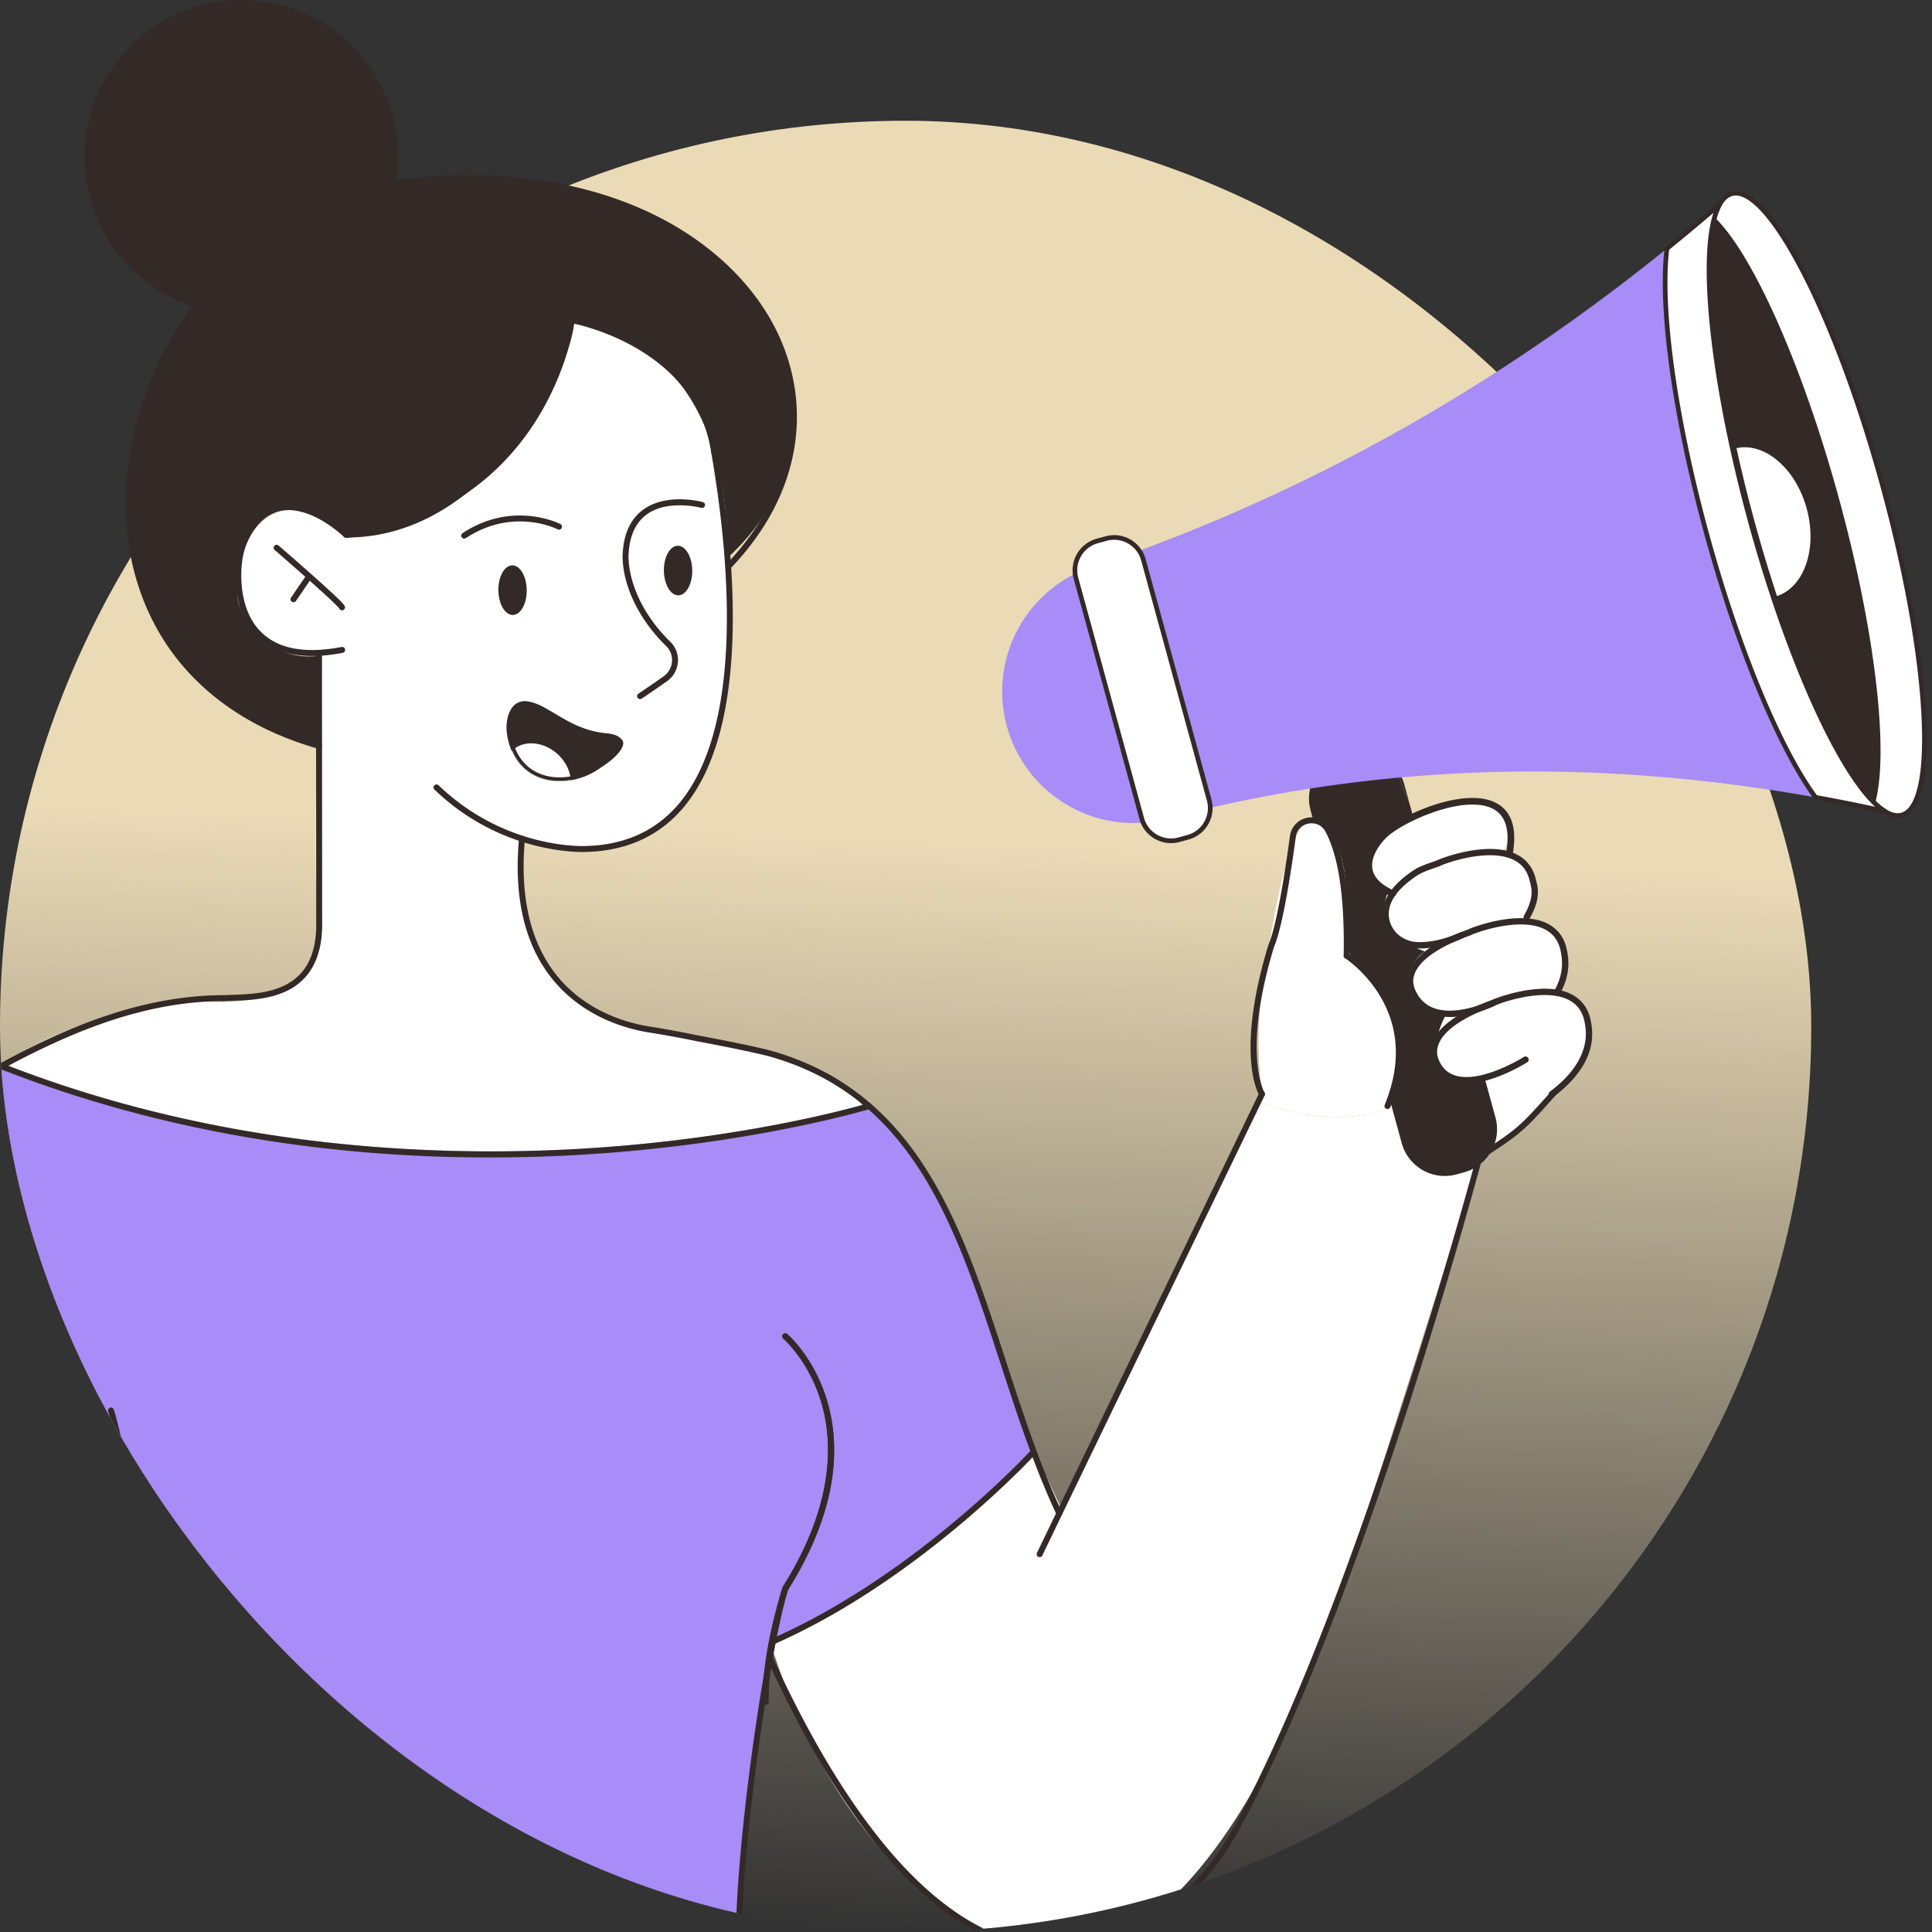 <svg width="160" height="160" viewBox="0 0 160 160" fill="none" xmlns="http://www.w3.org/2000/svg"><rect x="0" y="0" width="160" height="160" fill="#333333" stroke="none"/><g clip-path="url(#clip0_10056_70017)"><rect y="10" width="150" height="150" rx="75" fill="url(#paint0_linear_10056_70017)"/><path d="M-14.276 163.379s8.307 1.626 13.435 6.895c-.279.497 9.316 4.389 8.069 7.888-.318.282-5.969 1.996-13.587-3.466l-25.02-3.032s-12.17-19.292-13.622-27.998c-.06-.225-8.228-18.768 8.903-30.82-.672.057 18.454-13.643 18.454-13.643s7.28 19.995 14.51 24.82c-.087.035-15.318 5.579-18.306 10.097-.59.14 7.163 29.259 7.163 29.259z" fill="#fff"/><path d="M3.574 173.686a.248.248 0 00.136-.454c-2.665-1.75-4.453-3.092-5.17-3.879-.007-.007-.013-.014-.021-.02-7.154-6.188-11.598-6.296-12.618-6.223-.763-2.519-8.556-28.419-8.315-33.963a.246.246 0 00-.493-.022c-.255 5.883 8.042 33.165 8.396 34.324a.246.246 0 00.278.171c.045-.007 4.604-.679 12.42 6.076.76.829 2.528 2.158 5.253 3.948a.247.247 0 00.135.041l-.001.001z" fill="#332A27"/><path d="M14.043 153.925l34.191 3.047-2.291 36.957c-3.372 3.927-4.88 9.476-5.698 13.975-1.14 6.273-3.076 27.69-5.183 53.228h-59.304c3.942-32.593 14.716-95.103 38.286-107.206l-.001-.001z" fill="#7C7C7C"/><path d="M-23.988 260.917c.123 0 .23-.093.244-.218 3.659-31.075 12.982-85.958 34.319-104.397a.247.247 0 00-.323-.373c-21.463 18.547-30.819 73.567-34.486 104.712a.246.246 0 00.217.274l.029.002z" fill="#332A27"/><path d="M85.016 118.786l2.893 6.172 16.309-33.74c3.341 1.314 7.083 1.724 10.445.74 2.335-4.246.955-10.402-3.291-12.844-.072-1.3.052-2.6.239-3.9.556-.258 3.729-4.333 6.095-8.146.21.345.436.68.672 1.008 4.989 6.793 9.022 13.162 12.42 20.592.028.06-.154-.155-.127-.094-2.22 2.277-4.754 4.9-8.146 7.234 0 0-10.337 33.313-12.58 38.857.059-.152-9.638 29.366-23.85 26.712-.876-.129-14.929-2.305-22.346-25.438.094-.121 21.266-17.152 21.266-17.152l.001-.001zM59.935 42.928s4.646 26.646-11.49 27.382l-5.215-.86s-2.61 13.684 10.493 15.799c.05.735 13.827.261 17.796 6.46-1.344.386-32.819 11.834-71.412-3.41 0 0 4.825-4.123 15.564-5.479-.032-.153 10.771 2.158 10.764-6.753-.653-.252-.016-21.964-.016-21.964s-6.579 1.073-6.62-7.56c.09-.55 1.842-7.336 9.372-2.903 0 0 13.995.294 18.185-17.123-.424-.095 12.874 1.471 12.58 16.41z" fill="#fff"/><path d="M71.998 91.593s8.234 7.214 13.424 28.824c-.576.603-14.305 13.377-21.409 15.516 0 0-4.21 22.411-2.672 28.093-2.04 1.228-35.477 8.438-50.927-7.911 0 0 2.256-26.855-1.231-36.382l-12.317 3.992s-12.998-12.371-14.51-24.524L.105 88.296s29.93 13.354 71.891 3.297h.001z" fill="#A88CF7"/><path d="M48.236 70.561c.12 0 .195-.003.22-.004 3.443-.07 6.21-1.338 8.218-3.77 2.438-2.953 3.78-7.636 3.985-13.92.147-4.503-.28-9.707-1.27-15.47a.247.247 0 00-.486.083c.985 5.73 1.41 10.901 1.265 15.37-.202 6.172-1.505 10.755-3.873 13.624-1.912 2.316-4.554 3.524-7.853 3.59-.275.012-6.669.21-12.12-5.03a.246.246 0 10-.341.357c5.1 4.903 11.03 5.17 12.256 5.17h-.001zM25.855 54.325c.777 0 1.62-.086 2.527-.26a.247.247 0 00.196-.29.248.248 0 00-.288-.195c-2.936.564-5.143.182-6.56-1.134-1.985-1.845-1.793-4.964-1.687-5.875a5.859 5.859 0 01.914-2.545c.701-1.062 1.576-1.654 2.604-1.762 2.406-.253 4.916 2.193 4.941 2.217a.247.247 0 00.347-.35c-.109-.108-2.699-2.634-5.337-2.358-1.182.124-2.179.79-2.965 1.98a6.365 6.365 0 00-.993 2.76c-.112.97-.313 4.291 1.842 6.294 1.087 1.01 2.582 1.517 4.46 1.517l-.002.002z" fill="#332A27"/><path d="M28.324 50.546h.007a.247.247 0 00.24-.253c-.005-.152-.009-.272-2.8-2.75a299.573 299.573 0 00-2.711-2.376.247.247 0 00-.323.373c.013.013 1.37 1.184 2.707 2.373 2.155 1.913 2.572 2.365 2.647 2.47a.247.247 0 00.232.164zm87.977 14.437l.39 1.424c-.415-.788-.729-1.618-.869-2.483.209.318.373.672.479 1.058v.001z" fill="#332A27"/><path d="M111.125 62.568l.636-.174a3.696 3.696 0 014.061 1.53c.139.865.454 1.694.87 2.482l7.156 26.137a3.696 3.696 0 01-2.588 4.54l-.636.175a3.696 3.696 0 01-4.54-2.589l-7.547-27.561a3.696 3.696 0 012.588-4.54zM24.306 49.876a.247.247 0 00.204-.108l1.299-1.898a.247.247 0 00-.407-.278l-1.3 1.898a.247.247 0 00.204.386zM38.45 44.6a.246.246 0 00.135-.04c3.936-2.584 7.558-.743 7.593-.724a.246.246 0 10.23-.436c-.039-.02-3.908-2-8.094.748a.246.246 0 00.135.454l.001-.001zm14.556 13.3a.244.244 0 00.137-.041 89.805 89.805 0 002.105-1.449c.52-.37.846-.948.895-1.585a2.102 2.102 0 00-.627-1.67c-2.144-2.09-3.438-4.733-3.465-7.073.044-1.603.547-2.773 1.498-3.47 1.758-1.287 4.5-.562 4.526-.555a.246.246 0 00.303-.172.246.246 0 00-.173-.303c-.122-.033-2.996-.797-4.947.632-1.081.791-1.652 2.091-1.7 3.864.027 2.477 1.378 5.251 3.613 7.43.342.332.517.798.48 1.279-.038.49-.29.936-.69 1.221a91.598 91.598 0 01-2.091 1.44.246.246 0 00.136.45v.002zm-11.731-9.01c.014 1.134.55 2.046 1.199 2.037.647-.008 1.16-.933 1.147-2.067-.014-1.134-.551-2.047-1.2-2.038-.648.01-1.16.934-1.146 2.068z" fill="#332A27"/><path d="M54.982 47.265c.014 1.134.55 2.046 1.199 2.037.648-.009 1.16-.933 1.147-2.067-.014-1.134-.551-2.047-1.2-2.038-.648.01-1.16.934-1.146 2.068zm-14.997 119.67c6.42 0 13.597-.892 21.413-2.667a.248.248 0 00.19-.273c-.883-6.684 2.052-27.063 3.673-32.336 1.958-3.122 3.176-6.173 3.622-9.07.36-2.334.221-4.573-.41-6.653-1.079-3.55-3.194-5.384-3.284-5.46a.247.247 0 00-.32.376c.022.018 2.11 1.832 3.14 5.255.954 3.16 1.174 8.383-3.182 15.317a.306.306 0 00-.027.058c-1.61 5.197-4.527 25.388-3.728 32.353-23.102 5.207-40.06 2.577-50.407-7.819.049-1.981.145-4.274.248-6.699.435-10.309 1.031-24.427-1.492-32.593a.247.247 0 00-.471.146c2.498 8.084 1.903 22.153 1.47 32.427-.104 2.47-.203 4.802-.25 6.813a.244.244 0 00.071.179c5.923 5.99 14.051 9.49 24.157 10.403 1.792.162 3.655.242 5.587.242v.001zm47.741-41.354a.247.247 0 00.223-.351c-1.838-3.911-3.237-8.207-4.591-12.361-1.878-5.764-3.65-11.207-6.511-15.807-1.544-2.482-3.257-4.471-5.234-6.08-2.218-1.802-4.71-3.088-7.623-3.928-1.513-.438-6.02-1.276-6.211-1.311a84.978 84.978 0 00-4.017-.736c-3.47-.562-11.419-3.201-10.288-15.533a.247.247 0 00-.491-.045c-.51 5.554.74 9.823 3.712 12.688 2.435 2.347 5.423 3.123 6.988 3.377a86.01 86.01 0 014 .732c.051.01 4.68.872 6.169 1.301 11.848 3.42 15.34 14.143 19.038 25.495 1.358 4.168 2.762 8.479 4.613 12.417.042.09.13.142.223.142z" fill="#332A27"/><path d="M111.374 79.11c4.245 2.442 5.625 8.599 3.29 12.845-3.362.984-7.105.573-10.444-.741l.294-.61s-.91-5.543.527-11.456c-.158.572 1.388-11.165 3.648-11.282 0 .07 2.952.636 2.84 7.32.006.04.036.047.085.024-.187 1.3-.312 2.6-.239 3.9h-.001z" fill="#fff"/><path d="M-38.723 114.786a.24.24 0 00.163-.062c3.742-3.313 15.416-12 28.585-20.123.473-.291.945-.584 1.418-.876C.036 88.409 8.92 82.911 18.515 82.911a.247.247 0 000-.493c-4.372 0-8.962 1.115-14.03 3.407-4.508 2.04-8.979 4.806-13.302 7.48-.472.293-.944.585-1.417.876-13.194 8.138-24.898 16.849-28.653 20.173a.247.247 0 00.164.431v.001zm17.287 19.267a.246.246 0 00.163-.063c5.098-4.545 14.8-8.999 30.535-14.018a.246.246 0 10-.15-.469c-15.803 5.04-25.563 9.527-30.712 14.119a.247.247 0 00.164.431z" fill="#332A27"/><path d="M18.517 82.91h.014c.211-.012.447-.02.697-.028 1.33-.044 3.15-.105 4.656-.882 1.799-.927 2.74-2.682 2.796-5.217l-.016-22.681a.247.247 0 00-.493 0l.016 22.675c-.053 2.368-.88 3.934-2.529 4.785-1.408.725-3.165.785-4.448.828-.252.008-.49.016-.707.029a.246.246 0 00.014.493v-.002zm10.157-38.36c.012 0 .023 0 .035-.002 3.85-.531 7.239-1.808 10.074-3.795 2.27-1.59 4.19-3.636 5.707-6.078 2.58-4.156 3.105-8.089 3.11-8.128a.246.246 0 00-.489-.062c-.005.038-.52 3.88-3.05 7.948-2.328 3.742-6.894 8.45-15.42 9.628a.246.246 0 00.035.49h-.002z" fill="#332A27"/><path d="M59.144 37.68c.012 0 .026 0 .038-.002a.245.245 0 00.206-.28c-.732-4.798-3.959-7.57-6.537-9.05-2.78-1.594-5.347-2.057-5.455-2.076a.247.247 0 00-.085.486c.026.004 2.602.47 5.308 2.026 3.605 2.074 5.718 4.997 6.281 8.688a.247.247 0 00.243.209h.001zm26.954 91.276c.092 0 .18-.051.223-.14 4.278-8.873 18.275-37.814 18.416-38.105a.247.247 0 00-.444-.215c-.141.291-14.139 29.232-18.417 38.106a.246.246 0 00.221.353l.001.001z" fill="#332A27"/><path d="M87.561 161.702c2.55 0 5.114-.729 7.527-2.155 3.074-1.816 5.703-4.632 7.603-8.142 5.421-10.014 10.59-24.583 13.973-35.042 3.663-11.327 6.077-20.406 6.101-20.497a.246.246 0 10-.476-.126c-.096.36-9.689 36.324-20.031 55.43-3.868 7.147-10.54 11.004-16.993 9.83-3.406-.619-6.8-2.657-10.086-6.058-3.882-4.016-7.652-9.977-11.205-17.716a.247.247 0 00-.448.205c3.575 7.79 7.377 13.797 11.298 17.854 3.36 3.476 6.843 5.562 10.352 6.2.79.144 1.587.215 2.385.215v.002z" fill="#332A27"/><path d="M122.526 96.05c.045 0 .09-.012.131-.038 3.278-2.07 3.671-2.508 5.851-4.939l.437-.486a.246.246 0 00-.366-.33l-.438.487c-2.191 2.442-2.528 2.817-5.747 4.85a.245.245 0 00-.076.34.245.245 0 00.209.115h-.001zm-72.17-35.188c.597.054 1.137.217 1.24.56.083.282-.138.684-.493 1.07-.355.385-.83.743-1.316 1.053-2.577 1.923-6.966 1.669-7.76-2.507-.315-1.562.326-3.22 1.663-2.917 1.737.345 3.497 2.453 6.666 2.74v.001z" fill="#332A27"/><path d="M42.676 61.945c-.11.075-.207.161-.297.253.902 2.08 2.947 2.754 4.89 2.422-.033-.592-.269-1.216-.715-1.768-1.023-1.266-2.76-1.672-3.879-.906l.001-.001z" fill="#fff"/><path d="M46.34 64.673c1.173 0 2.403-.39 3.385-1.122.537-.342.968-.687 1.28-1.025.293-.32.617-.78.503-1.163-.133-.443-.786-.591-1.311-.64-1.79-.162-3.087-.937-4.232-1.62-.766-.46-1.427-.854-2.109-.99-.46-.105-.878.008-1.205.328-.542.53-.765 1.585-.554 2.628.391 2.059 1.61 2.933 2.563 3.304.52.202 1.092.3 1.68.3zm-2.808-6.302c.084 0 .173.01.264.032.635.126 1.277.51 2.02.953 1.113.666 2.498 1.494 4.356 1.663.595.054.989.214 1.053.43.056.188-.106.517-.437.878-.296.32-.709.649-1.225.979l-.01.006c-1.395 1.041-3.317 1.357-4.785.786-.883-.344-2.013-1.158-2.38-3.085-.188-.935.005-1.905.471-2.36a.936.936 0 01.673-.28v-.002zM40.53 95.857c3.021 0 6.064-.108 9.119-.326 13.32-.946 22.333-3.673 22.423-3.702a.247.247 0 00-.144-.47c-.09.026-9.059 2.74-22.328 3.681-12.24.868-30.746.364-49.402-6.973a.246.246 0 10-.18.459c8.278 3.255 17.217 5.456 26.57 6.538 4.559.528 9.224.792 13.942.792v.001zm23.482 40.327a.254.254 0 00.1-.021c11.902-5.232 21.396-15.473 21.49-15.576a.246.246 0 00-.014-.348.244.244 0 00-.348.015c-.093.102-9.522 10.269-21.326 15.458a.247.247 0 00.1.473l-.002-.001z" fill="#332A27"/><path d="M63.413 141.193h.006a.25.25 0 00.245-.256c-.074-3.443 1.087-7.608 1.6-9.272 1.957-3.124 3.177-6.175 3.623-9.072.36-2.335.221-4.573-.41-6.655-1.079-3.552-3.196-5.386-3.285-5.462a.25.25 0 10-.326.382c.021.018 2.108 1.832 3.138 5.253.952 3.159 1.173 8.38-3.182 15.313a.202.202 0 00-.027.06c-.517 1.666-1.71 5.925-1.632 9.463a.251.251 0 00.25.246z" fill="#332A27"/><path d="M128.761 90.425s6.119-5.557.168-8.203c.11-.198 3.135-4.807-2.494-6.255 0 0 2.322-4.169-2.166-5.335.494.097 2.38-5.012-3.856-4.114-2.427.725-10.567 3.307-5.443 7.314.024.013-1.794 3.21 3.045 4.971-.896.411-3.367 3.735 1.766 5.158-.194.333-2.74 5.014 1.817 5.636.437-.172 4.863-1.957 4.863-1.957l2.302 2.785h-.002z" fill="#fff"/><path d="M115.342 74.285a.276.276 0 00.111-.528c-1.065-.473-1.669-1.076-1.794-1.793-.22-1.264 1.077-2.522 1.091-2.534l.008-.008c.572-.594 2.133-1.533 4.008-2.175 2.084-.714 3.808-.812 4.856-.273 1.082.555 1.452 1.81 1.099 3.73a.275.275 0 10.542.099c.402-2.187-.066-3.64-1.389-4.32-2.675-1.373-8.115 1.108-9.511 2.552-.107.103-1.514 1.5-1.248 3.023.159.91.871 1.65 2.114 2.202a.277.277 0 00.112.025h.001zm13.165 16.597a.26.26 0 00.158-.053c3.809-2.868 3.238-5.532 3.05-6.407l-.02-.097c0-.005-.002-.01-.003-.014-.371-1.413-1.456-2.243-3.138-2.401-1.195-.112-2.477.132-3.341.355-.513.132-.92.267-1.172.358a3.588 3.588 0 00-.488.198c-2.645.947-4.275 2.064-4.843 3.32-.41.905-.137 1.592-.048 1.818l.012.03.004.01c.342.802.911 1.33 1.691 1.572 2.396.742 5.975-1.51 6.126-1.606a.263.263 0 00-.282-.442c-.035.022-3.525 2.218-5.689 1.547-.634-.196-1.08-.613-1.362-1.273l-.012-.031c-.077-.193-.281-.706.038-1.408.351-.774 1.428-1.932 4.574-3.053a.237.237 0 00.063-.033c.369-.19 3.821-1.447 5.909-.546.757.327 1.231.887 1.45 1.712l.02.094c.17.794.688 3.212-2.853 5.877a.263.263 0 00.158.473h-.002z" fill="#332A27"/><path d="M120.068 84.225c1.826 0 3.625-.888 3.72-.936a.263.263 0 00.118-.352.263.263 0 00-.352-.117c-.028.014-2.828 1.393-4.801.668-.714-.262-1.24-.78-1.565-1.537l-.013-.034c-.076-.195-.28-.712.038-1.411.351-.771 1.43-1.926 4.574-3.047a.237.237 0 00.063-.033c.369-.189 3.822-1.446 5.91-.546.756.327 1.231.887 1.449 1.712l.02.095c.117.543.39 1.816-.527 3.396a.263.263 0 00.455.263c1.018-1.756.714-3.167.586-3.77l-.02-.096-.003-.015c-.371-1.413-1.457-2.243-3.138-2.4-1.196-.112-2.477.13-3.342.354-.512.133-.919.267-1.172.358a3.496 3.496 0 00-.487.199c-2.646.947-4.275 2.061-4.844 3.313-.41.902-.139 1.593-.049 1.82l.013.032.004.011c.383.898 1.011 1.513 1.869 1.828.477.175.988.243 1.496.243l-.002.002z" fill="#332A27"/><path d="M117.603 78.55c1.762 0 3.453-.806 3.528-.843a.264.264 0 00.123-.35.264.264 0 00-.351-.123c-.018.01-1.831.87-3.552.783-1.12-.056-2.059-.81-2.285-1.833-.274-1.242.493-2.475 2.279-3.667.398-.266.923-.448 1.529-.66.119-.04.241-.084.365-.128a.234.234 0 00.063-.033c.369-.19 3.821-1.447 5.909-.546.757.326 1.232.886 1.45 1.712.013.064.032.134.052.212.136.515.341 1.295-.506 2.756a.263.263 0 00.455.263c.955-1.647.706-2.59.558-3.153-.018-.07-.035-.133-.047-.191 0-.005-.002-.01-.003-.014-.371-1.413-1.456-2.243-3.138-2.401-1.195-.112-2.477.131-3.341.355-.513.132-.92.267-1.172.357a3.848 3.848 0 00-.488.198l-.33.116c-.614.214-1.194.416-1.648.719-2.471 1.65-2.724 3.203-2.499 4.216.276 1.253 1.416 2.175 2.77 2.245.093.005.186.007.279.007v.003zm-13.092 12.303a.246.246 0 00.209-.376c-.019-.031-1.878-3.242.779-12.032.691-1.596 1.368-5.843 1.814-9.13.095-.693.611-1.028 1.065-1.11.452-.083 1.054.049 1.386.664 1.091 2.023 1.601 5.48 1.514 10.276a.248.248 0 00.243.25.248.248 0 00.251-.241c.087-4.881-.442-8.42-1.574-10.518a1.775 1.775 0 00-1.908-.916 1.774 1.774 0 00-1.464 1.53c-.363 2.673-1.078 7.398-1.785 9.012l-.01.027c-2.741 9.059-.814 12.313-.73 12.448a.245.245 0 00.21.117v-.001z" fill="#332A27"/><path d="M114.903 91.842a.247.247 0 00.229-.153c1.768-4.319.73-7.555-.452-9.51-1.278-2.115-2.952-3.193-3.022-3.238a.246.246 0 10-.265.415c.017.01 1.66 1.072 2.876 3.094 1.624 2.699 1.76 5.743.406 9.051a.247.247 0 00.228.34v.001z" fill="#332A27"/></g><path d="M20 26c-7.18 0-13-5.82-13-13S12.82 0 20 0s13 5.82 13 13-5.82 13-13 13z" fill="#332A27"/><path d="M26.426 61.771C.05 54.317 9.559 17.317 34.47 14.958c26.186-2.48 39.576 18.551 25.763 31.265 0 0 1.198-17.535-12.877-19.491 1.079.258-5.368 17.785-18.68 17.788.44-.065-8.841-7.453-8.943 4.371-.603.778 1.674 6.055 6.687 5.425l.005 7.454v.001z" fill="#332A27"/><path d="M26.42 62.018a.247.247 0 00.068-.484c-10.674-3.017-16.46-11.266-15.48-22.066.978-10.778 9.54-22.944 23.481-24.265 13.538-1.281 25.08 3.606 29.4 12.452 3.092 6.328 1.768 13.238-3.632 18.96a.246.246 0 10.359.339c2.815-2.984 4.55-6.273 5.152-9.775.567-3.29.07-6.657-1.435-9.74-2.028-4.153-5.861-7.689-10.792-9.955-5.404-2.484-12.008-3.443-19.098-2.77-6.477.613-12.264 3.548-16.733 8.486-4.1 4.53-6.655 10.292-7.193 16.223-.458 5.05.602 9.76 3.067 13.625 2.723 4.27 7.138 7.37 12.77 8.96a.26.26 0 00.068.01h-.001z" fill="#332A27"/><path d="M144.981 43.268c3.071 11.214 7.208 20.335 10.301 23.274.283.268.557.485.82.647.459.102.917.206 1.372.312l.049.011-14.093-51.474c-.336.295-.673.59-1.013.883a4.812 4.812 0 00-.428 1.071c-1.164 4.104-.078 14.06 2.993 25.276h-.001z" fill="#E66A3E"/><path d="M96.338 44.856c16.308-6.283 30.122-14.901 41.715-24.279-.591 4.757.571 13.725 3.299 23.687 2.659 9.714 6.119 17.856 9.007 21.772-12.347-2.226-25.806-2.966-39.882-1.02-.879-1.367-1.461-2.917-1.023-4.594-.438 1.677.145 3.227 1.023 4.593a117.348 117.348 0 00-13.733 2.743l-5.74-20.963c1.767-.604 3.545-1.25 5.334-1.94z" fill="#A88CF7"/><path d="M93.893 68.163c-6.017 0-10.895-4.878-10.895-10.895 0-6.018 4.878-10.896 10.895-10.896 6.018 0 10.896 4.878 10.896 10.896 0 6.017-4.878 10.895-10.896 10.895z" fill="#A88CF7"/><path d="M97.644 69.539l.73-.2a2.515 2.515 0 001.762-3.092l-5.444-19.885A2.516 2.516 0 0091.6 44.6l-.73.2a2.516 2.516 0 00-1.762 3.091l5.445 19.886a2.516 2.516 0 003.091 1.762z" fill="#fff"/><path d="M96.977 69.824c.24 0 .482-.032.72-.097l.73-.2a2.692 2.692 0 001.638-1.272c.359-.628.45-1.359.26-2.057L94.88 46.313a2.692 2.692 0 00-1.271-1.639 2.687 2.687 0 00-2.058-.259l-.73.2a2.714 2.714 0 00-1.898 3.33l5.445 19.885c.19.698.643 1.28 1.271 1.638.415.236.874.357 1.338.357zm.617-.47a2.31 2.31 0 01-1.763-.223 2.31 2.31 0 01-1.09-1.405l-5.445-19.885a2.326 2.326 0 011.627-2.854l.73-.2a2.31 2.31 0 011.764.223 2.31 2.31 0 011.09 1.404L99.95 66.3a2.307 2.307 0 01-.222 1.764 2.31 2.31 0 01-1.405 1.09l-.73.2z" fill="#332A27"/><path d="M144.979 43.269c3.071 11.215 7.208 20.336 10.301 23.274.283.268.557.486.82.647.498.307.959.418 1.373.312a.531.531 0 00.019-.005l.023-.006c2.995-.882 2.284-13.044-1.597-27.218-3.88-14.172-9.464-25-12.49-24.234l-.022.006c-.393.107-.723.407-.991.877a4.822 4.822 0 00-.428 1.072c-1.164 4.104-.078 14.06 2.993 25.275h-.001z" fill="#fff"/><path d="M157.162 67.734a1.467 1.467 0 00.386-.052c.011-.003.022-.005.033-.01 1.972-.579 2.129-5.115 1.911-8.818-.301-5.15-1.503-11.767-3.383-18.633-1.88-6.865-4.217-13.172-6.58-17.757-1.7-3.297-4.146-7.12-6.145-6.614-.004 0-.016.004-.027.007-.436.12-.808.446-1.106.969a5.015 5.015 0 00-.446 1.114c-1.205 4.246-.002 14.445 2.992 25.38 2.993 10.934 7.154 20.323 10.353 23.362.293.28.58.505.853.672.41.253.798.38 1.159.38zm-13.414-51.542c1.347 0 3.305 2.314 5.437 6.449 2.352 4.561 4.679 10.841 6.551 17.682 1.873 6.84 3.071 13.43 3.371 18.554.291 4.962-.307 8.034-1.642 8.427l-.026.008-.01.002c-.353.091-.765-.007-1.223-.289a4.887 4.887 0 01-.789-.623c-3.152-2.995-7.271-12.313-10.247-23.185-2.977-10.872-4.18-20.988-2.993-25.172a4.69 4.69 0 01.41-1.028c.245-.43.539-.695.874-.787l.011-.003.008-.002c.087-.022.176-.033.268-.033z" fill="#332A27"/><path d="M144.981 43.268a123.588 123.588 0 001.836 6.093c2.758 8.342 5.955 14.797 8.465 17.182.375-1.323.516-3.252.433-5.635-.174-5.015-1.344-12.038-3.425-19.64-2.082-7.602-4.654-14.242-7.058-18.647-1.143-2.093-2.247-3.682-3.243-4.628-.946 3.334-.407 10.528 1.474 19.12.434 1.988.941 4.049 1.518 6.156v-.001z" fill="#332A27"/><path d="M145.327 43.27a123.55 123.55 0 001.836 6.093c2.265-.746 3.363-3.946 2.457-7.256-.906-3.31-3.482-5.504-5.811-4.992.434 1.988.941 4.048 1.518 6.155z" fill="#fff"/><path d="M141.353 44.265c2.659 9.714 6.119 17.856 9.008 21.772a143.964 143.964 0 015.744 1.156 5.05 5.05 0 01-.819-.648c-3.093-2.939-7.23-12.059-10.301-23.274-3.071-11.214-4.157-21.17-2.993-25.275.118-.42.261-.779.428-1.071-.276.24-.555.478-.833.717a169.116 169.116 0 01-3.533 2.937c-.591 4.756.571 13.725 3.299 23.686z" fill="#fff"/><path d="M156.103 67.385a.194.194 0 00.101-.359 4.883 4.883 0 01-.788-.623c-3.152-2.995-7.271-12.313-10.247-23.185-2.977-10.872-4.18-20.988-2.993-25.171a4.69 4.69 0 01.41-1.029.192.192 0 00-.046-.245.193.193 0 00-.249.003 168.268 168.268 0 01-4.361 3.65.197.197 0 00-.071.126c-.616 4.963.651 14.068 3.305 23.761 2.573 9.4 6.037 17.766 9.038 21.836.029.04.073.067.122.076a144.281 144.281 0 015.737 1.154.188.188 0 00.042.004v.002zm-14.2-49.763a6.835 6.835 0 00-.099.32c-1.204 4.245-.001 14.444 2.992 25.379 2.994 10.934 7.155 20.323 10.354 23.363.047.045.095.088.141.13l-.108-.023a143.894 143.894 0 00-4.714-.933c-2.964-4.056-6.382-12.336-8.931-21.646-2.628-9.597-3.89-18.6-3.303-23.534a170.61 170.61 0 003.476-2.891l.192-.165z" fill="#332A27"/><defs><linearGradient id="paint0_linear_10056_70017" x1="75" y1="160" x2="81" y2="10" gradientUnits="userSpaceOnUse"><stop stop-color="#EADAB6" stop-opacity="0"/><stop offset=".6" stop-color="#EADAB6"/><stop offset="1" stop-color="#EADAB6"/></linearGradient><clipPath id="clip0_10056_70017"><rect y="10" width="150" height="150" rx="75" fill="#fff"/></clipPath></defs></svg>